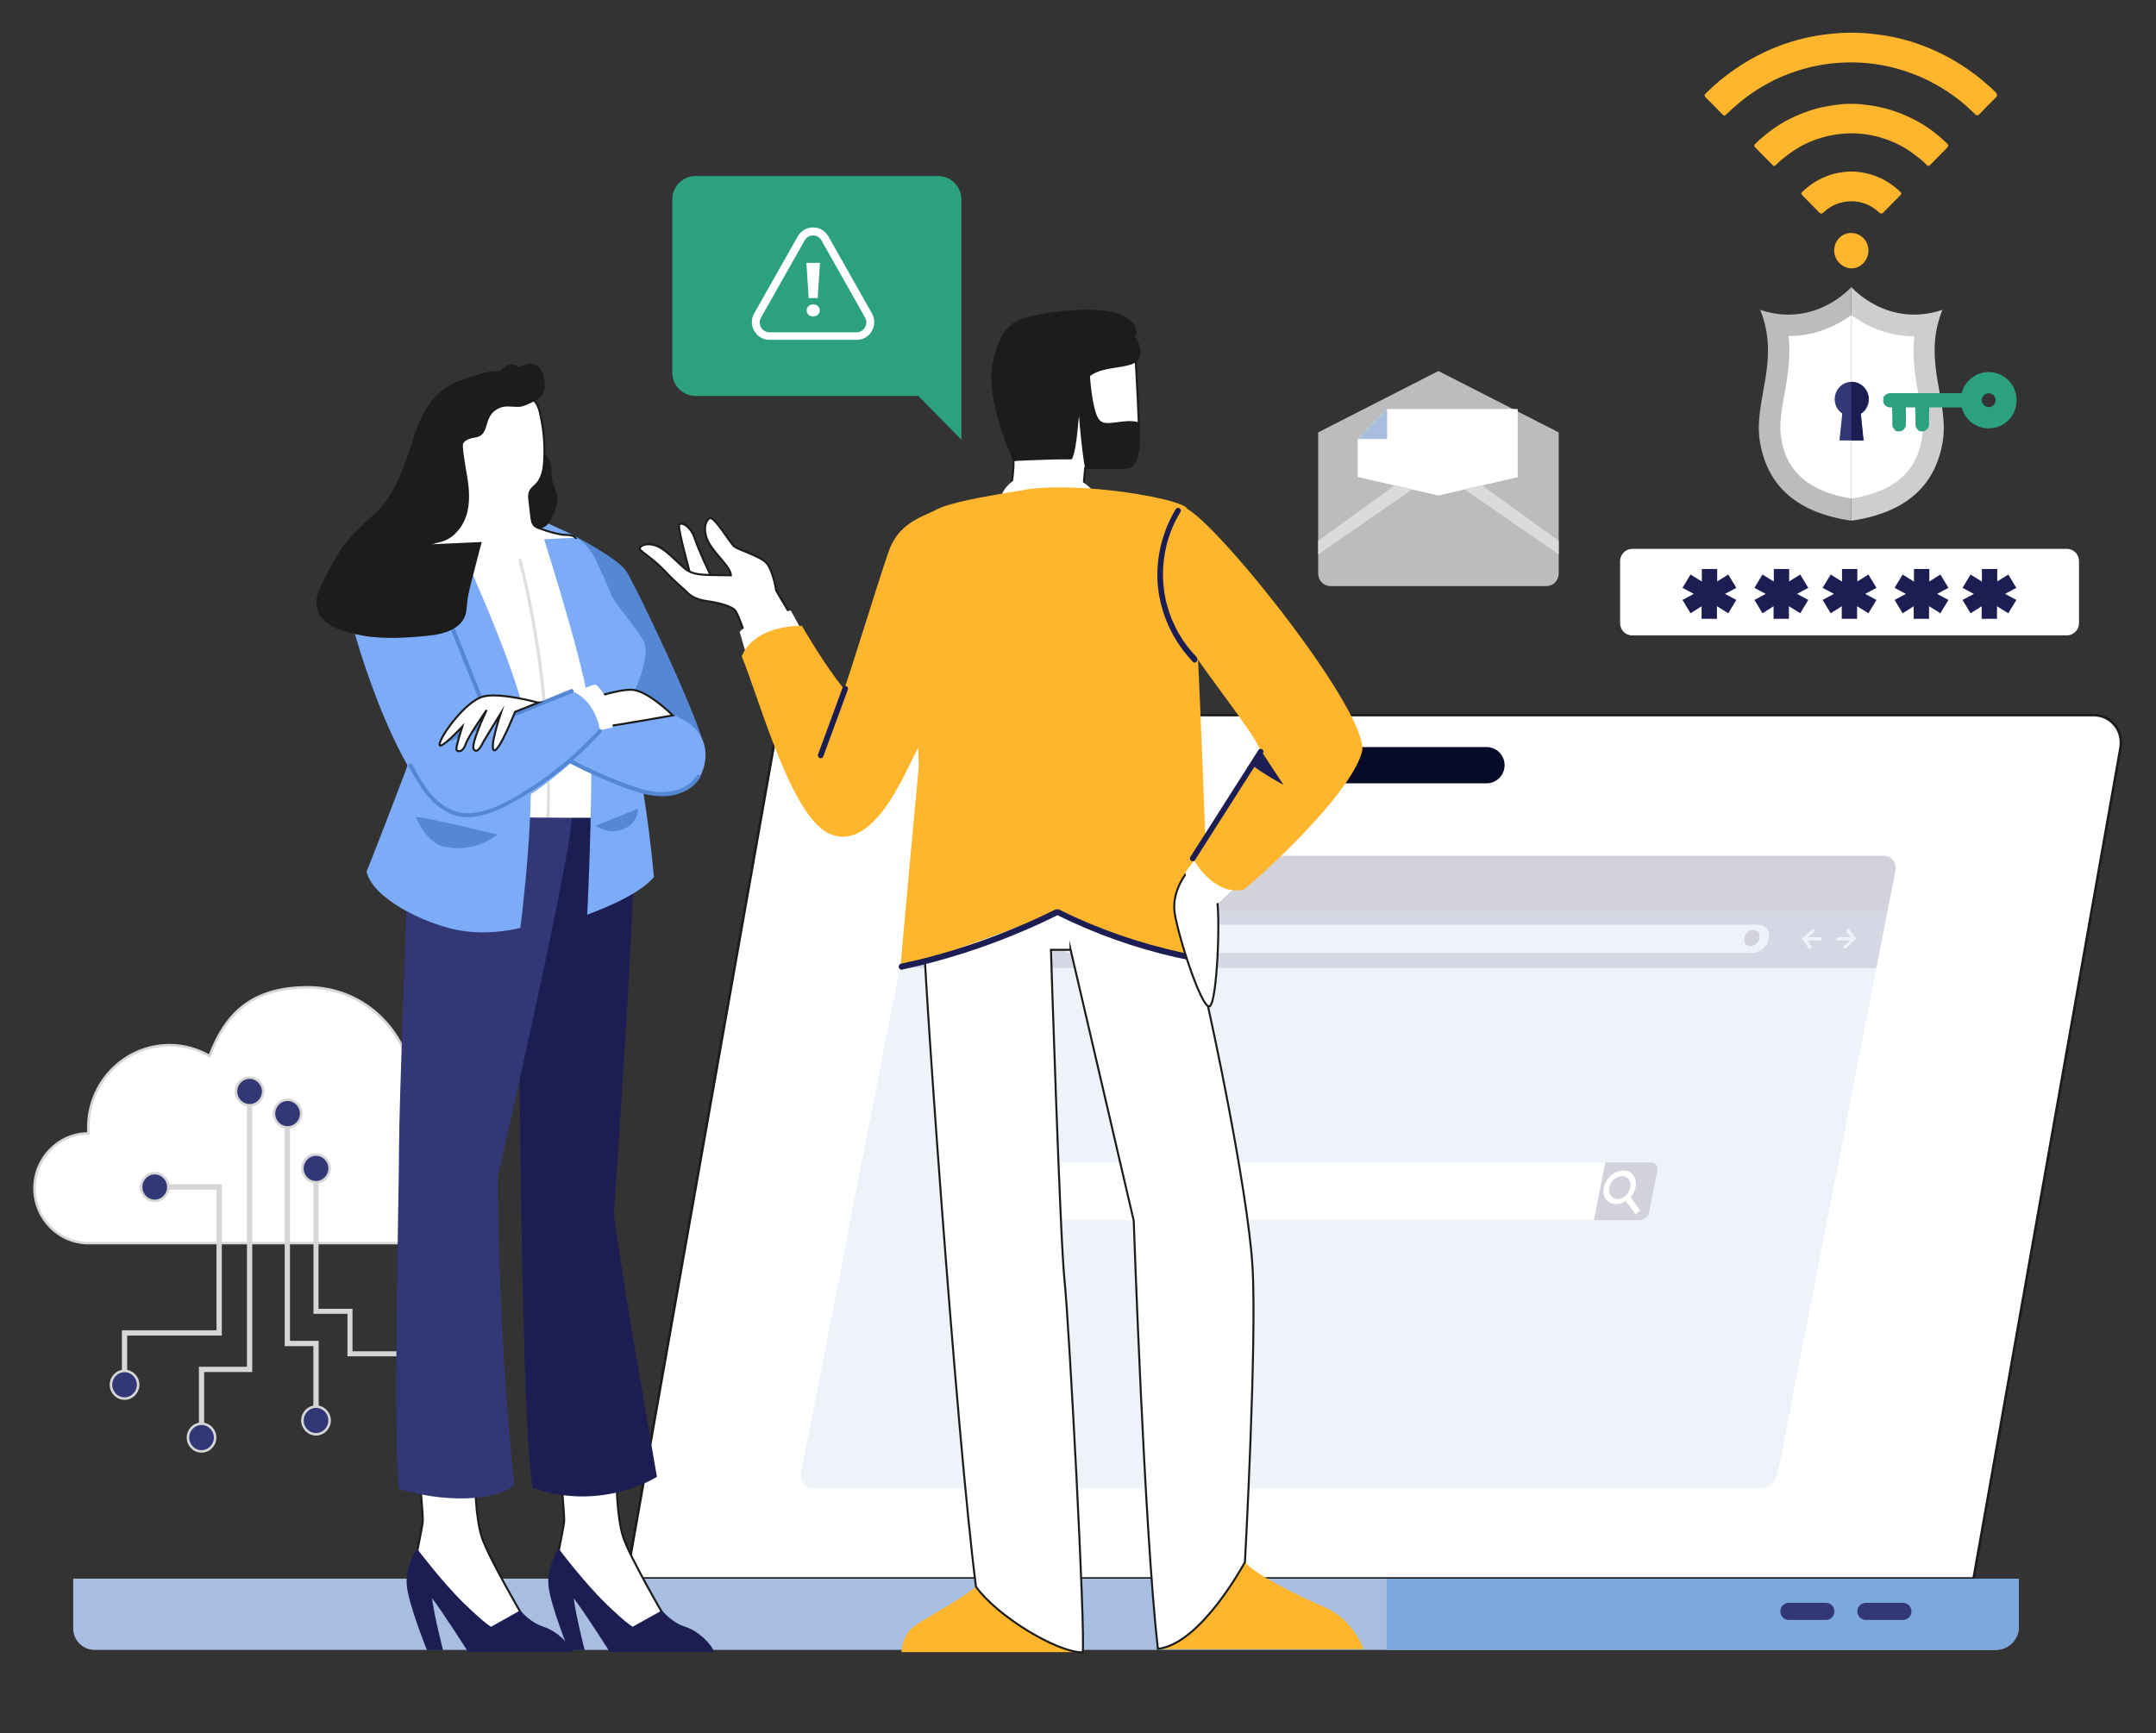 <?xml version="1.0" encoding="UTF-8"?>
<svg xmlns="http://www.w3.org/2000/svg" version="1.1" viewBox="0 0 856.9 689">
  <rect x="0" y="0" width="856.9" height="689" fill="#333333" stroke="none"/>
  <defs>
    <style>
      .cls-1 {
        stroke-width: .8px;
      }

      .cls-1, .cls-2, .cls-3, .cls-4 {
        fill: #fff;
      }

      .cls-1, .cls-3 {
        stroke: #1c1c1b;
      }

      .cls-1, .cls-3, .cls-4, .cls-5, .cls-6, .cls-7 {
        stroke-miterlimit: 10;
      }

      .cls-8 {
        fill: #080a2a;
      }

      .cls-9 {
        fill: #1c1c1b;
      }

      .cls-10 {
        fill: #7da8dd;
      }

      .cls-11 {
        fill: #cecece;
      }

      .cls-12 {
        fill: #ffb62d;
      }

      .cls-4, .cls-5, .cls-6, .cls-7 {
        stroke: #d6d6d6;
      }

      .cls-13 {
        fill: #7cacf7;
      }

      .cls-14 {
        fill: #dbdbdb;
      }

      .cls-15 {
        fill: #2ba17f;
      }

      .cls-16 {
        fill: #e83b31;
      }

      .cls-17 {
        fill: #dfdfdf;
      }

      .cls-18 {
        fill: #1c1e53;
      }

      .cls-5, .cls-19 {
        fill: #323876;
      }

      .cls-20 {
        fill: #5487d4;
      }

      .cls-21 {
        fill: #bcbcbc;
      }

      .cls-22 {
        fill: #84ab3f;
      }

      .cls-23 {
        fill: #a8bee1;
      }

      .cls-6 {
        stroke-width: 2.1px;
      }

      .cls-6, .cls-7 {
        fill: none;
      }

      .cls-7 {
        stroke-width: 2px;
      }

      .cls-24 {
        opacity: .2;
      }
    </style>
  </defs>
  <!-- Generator: Adobe Illustrator 28.7.1, SVG Export Plug-In . SVG Version: 1.2.0 Build 142)  -->
  <g>
    <g id="Layer_1">
      <g>
        <path class="cls-4" d="M162.7,450.7h-1.5c1.9-4.9,3-10.2,3-15.8,0-23.4-18.7-42.4-41.8-42.4s-33.1,11.3-39.1,27.3c-4.7-2.7-10.1-4.3-15.9-4.3-17.8,0-32.3,14.6-32.3,32.7,0,.8,0,1.6,0,2.4-11.8,0-21.4,9.8-21.4,21.8h0c0,12,9.6,21.8,21.5,21.8h127.4c11.9,0,21.5-9.7,21.5-21.8h0c0-12-9.6-21.8-21.5-21.8Z"/>
        <polyline class="cls-6" points="64.6 471.9 87.1 471.9 87.1 529.9 49.5 529.9 49.5 549.3"/>
        <polyline class="cls-6" points="99.2 436.7 99.2 544.4 80.1 544.4 80.1 569.6"/>
        <polyline class="cls-6" points="114.2 445 114.2 534.1 125.6 534.1 125.6 565.1"/>
        <polyline class="cls-7" points="125.6 468.1 125.6 521.3 139.1 521.3 139.1 538.2 165.3 538.2"/>
        <path class="cls-5" d="M66.9,471.9c0,3-2.4,5.5-5.4,5.5-3,0-5.4-2.5-5.4-5.5s2.4-5.5,5.4-5.5c3,0,5.4,2.5,5.4,5.5Z"/>
        <path class="cls-5" d="M104.6,433.9c0,3-2.4,5.5-5.4,5.5s-5.4-2.5-5.4-5.5,2.4-5.5,5.4-5.5,5.4,2.5,5.4,5.5Z"/>
        <path class="cls-5" d="M54.9,550.5c0,3-2.4,5.5-5.4,5.5-3,0-5.4-2.5-5.4-5.5,0-3,2.4-5.5,5.4-5.5,3,0,5.4,2.5,5.4,5.5Z"/>
        <path class="cls-5" d="M85.5,571.5c0,3-2.4,5.5-5.4,5.5-3,0-5.4-2.5-5.4-5.5s2.4-5.5,5.4-5.5c3,0,5.4,2.5,5.4,5.5Z"/>
        <path class="cls-5" d="M131,564.7c0,3-2.4,5.5-5.4,5.5s-5.4-2.5-5.4-5.5,2.4-5.5,5.4-5.5,5.4,2.5,5.4,5.5Z"/>
        <path class="cls-5" d="M173.5,538.2c0,3-2.4,5.5-5.4,5.5-3,0-5.4-2.5-5.4-5.5,0-3,2.4-5.5,5.4-5.5,3,0,5.4,2.5,5.4,5.5Z"/>
        <path class="cls-5" d="M119.7,442.7c0,3-2.4,5.5-5.4,5.5-3,0-5.4-2.5-5.4-5.5s2.4-5.5,5.4-5.5c3,0,5.4,2.5,5.4,5.5Z"/>
        <path class="cls-5" d="M131,464.5c0,3-2.4,5.5-5.4,5.5s-5.4-2.5-5.4-5.5,2.4-5.5,5.4-5.5,5.4,2.5,5.4,5.5Z"/>
      </g>
      <path class="cls-3" d="M308.5,291.1l-59.5,336.4h535.4s58.4-330.3,58.4-330.3c.5-3.1-.2-6.1-1.9-8.4-1.9-2.7-5.1-4.5-8.7-4.5H316.5c-3.9,0-7.2,2.8-7.9,6.7Z"/>
      <path class="cls-23" d="M29.1,627.6h773.3v19.1c0,5.1-4.1,9.2-9.2,9.2H37.6c-4.7,0-8.5-3.8-8.5-8.5v-19.7h0Z"/>
      <path class="cls-10" d="M551.1,627.6h251.3v19.1c0,5.1-4.1,9.2-9.2,9.2h-242.1v-28.2h0Z"/>
      <path class="cls-19" d="M725.7,644h-14.7c-1.9,0-3.4-1.5-3.4-3.4h0c0-1.9,1.5-3.4,3.4-3.4h14.7c1.9,0,3.4,1.5,3.4,3.4h0c0,1.9-1.5,3.4-3.4,3.4Z"/>
      <path class="cls-19" d="M756.3,644h-14.7c-1.9,0-3.4-1.5-3.4-3.4h0c0-1.9,1.5-3.4,3.4-3.4h14.7c1.9,0,3.4,1.5,3.4,3.4h0c0,1.9-1.5,3.4-3.4,3.4Z"/>
      <path class="cls-8" d="M590.9,311.4h-57.1c-3.9,0-7.1-3.2-7.1-7.2h0c0-4,3.2-7.2,7.1-7.2h57.1c3.9,0,7.1,3.2,7.1,7.2h0c0,4-3.2,7.2-7.1,7.2Z"/>
      <g class="cls-24">
        <path class="cls-23" d="M745.8,384.8l-39.2,200.7c-.7,3.4-3.8,6.2-7,6.2h-376.6c-3.2,0-5.2-2.8-4.6-6.2l39-199.8,186.3-22.2,202.1,21.2Z"/>
        <g>
          <path class="cls-2" d="M413.2,465.4l-3.2,16.4c-.4,1.8.7,3.3,2.4,3.3h239.3c1.7,0,3.3-1.5,3.7-3.3l3.2-16.4c.4-1.8-.7-3.3-2.4-3.3h-239.3c-1.7,0-3.3,1.5-3.7,3.3Z"/>
          <path class="cls-18" d="M638,462.1l-4.5,23h18.3c1.7,0,3.3-1.5,3.7-3.3l3.2-16.4c.4-1.8-.7-3.3-2.4-3.3h-18.3Z"/>
          <path class="cls-2" d="M646.3,477.6l3.8,5.2,1.8-1.6-3.8-5.2c2.3-2.7,2.8-6.3,1.1-8.7-1.9-2.6-5.9-2.6-8.9,0-3,2.7-3.9,6.9-2,9.5,1.7,2.3,5.1,2.5,7.9.6ZM640.2,475.3c-1.3-1.7-.7-4.6,1.3-6.4,2-1.8,4.6-1.8,5.9,0,1.3,1.7.7,4.6-1.3,6.4-2,1.8-4.6,1.8-5.9,0Z"/>
        </g>
        <polygon class="cls-19" points="357.5 384.8 745.8 384.8 750.1 362.6 361.9 362.6 357.5 384.8"/>
        <g>
          <path class="cls-18" d="M361.9,362.6h388.2s3.2-16.2,3.2-16.2c.7-3.4-1.4-6.2-4.6-6.2h-376.6c-3.2,0-6.3,2.8-7,6.2l-3.2,16.2Z"/>
          <path class="cls-22" d="M373,350.2c-1.7,4.1.9,7.8,5,6.8,1.9-.5,3.7-2.1,4.5-4,1.7-4.1-.9-7.8-5-6.8-1.9.5-3.7,2.1-4.5,4Z"/>
          <path class="cls-16" d="M387.3,351.6c-.6,3.1,1.2,5.6,4.1,5.6s5.7-2.5,6.3-5.6c.6-3.1-1.2-5.6-4.1-5.6s-5.7,2.5-6.3,5.6Z"/>
          <path class="cls-20" d="M401.8,351.6c-.6,3.1,1.2,5.6,4.1,5.6,2.9,0,5.7-2.5,6.3-5.6.6-3.1-1.2-5.6-4.1-5.6s-5.7,2.5-6.3,5.6Z"/>
          <path class="cls-23" d="M425.3,378.8h271.5c2.9,0,5.7-2.5,6.2-5.6h0c.6-3.1-1.2-5.6-4.1-5.6h-271.5c-2.9,0-5.7,2.5-6.2,5.6h0c-.6,3.1,1.2,5.6,4.1,5.6Z"/>
          <path class="cls-23" d="M405.6,371.8c-1.7,4.1.9,7.8,5,6.8,1.9-.5,3.7-2.1,4.5-4,1.7-4.1-.9-7.8-5-6.8-1.9.5-3.7,2.1-4.5,4Z"/>
          <path class="cls-23" d="M390.9,373.2c-.6,3.1,1.2,5.6,4.1,5.6s5.7-2.5,6.2-5.6c.6-3.1-1.2-5.6-4.1-5.6s-5.7,2.5-6.2,5.6Z"/>
          <path class="cls-23" d="M376.5,373.2c-.6,3.1,1.2,5.6,4.1,5.6s5.7-2.5,6.2-5.6c.6-3.1-1.2-5.6-4.1-5.6s-5.7,2.5-6.2,5.6Z"/>
          <g>
            <polygon class="cls-23" points="733.2 377.3 737.7 373.2 734.8 369.2 733.7 370.1 736 373.2 732.5 376.4 733.2 377.3"/>
            <polygon class="cls-23" points="729.8 373.9 736.8 373.9 737 372.6 730.1 372.6 729.8 373.9"/>
          </g>
          <g>
            <polygon class="cls-23" points="719.1 377.3 720.2 376.4 717.9 373.2 721.4 370.1 720.7 369.2 716.1 373.2 719.1 377.3"/>
            <polygon class="cls-23" points="716.9 373.9 723.8 373.9 724.1 372.6 717.1 372.6 716.9 373.9"/>
          </g>
          <path class="cls-18" d="M693.3,372.9c-.3,1.8.7,3.2,2.4,3.2s3.3-1.4,3.6-3.2c.3-1.8-.7-3.2-2.4-3.2s-3.3,1.4-3.6,3.2Z"/>
        </g>
      </g>
      <path class="cls-12" d="M460.2,655.6h81.7s-3.9-11.7-15.5-16.7c-11.6-5-28-13.3-31.6-17.9-4.6-4.6-34.5,15.6-34.6,34.5Z"/>
      <path class="cls-12" d="M430.3,656.8h-72s0-6.4,5-10.2c5-3.8,18.8-10.7,24.6-15.9,5.7-5.2,30.7,14.2,42.4,26.1Z"/>
      <path class="cls-1" d="M425.5,377.6h-7.8s3.6,114.5,5.4,131.5c1.8,17,8.4,140.6,7.2,147.8-10.4,0-34.1-14.5-42.4-26.1-7.8-60.6-21.5-254.5-20.9-264.2.6-9.7,98-12.1,105.1,0,8,29.2,23.9,106.6,25.7,136.9,1.8,29.7-3,117.5-3,117.5,0,0-17.4,32.6-34.6,34.5-5.4-47.3-9.6-170.2-9.6-170.2l-25.1-107.8Z"/>
      <path class="cls-1" d="M274.7,229.6s-5.2-18.8-4.8-20.7c.4-1.9,4.6.2,6.1,4.8,1.5,4.6,6.3,14.9,7.3,16.7,1,1.7-5.2,2.5-8.6-.8Z"/>
      <path class="cls-1" d="M314.2,244.4l-5.7-9.6s-1.3-9-4.5-11.6c-3.2-2.5-10.5-4.7-12.1-5.9-1.7-1.3-8.1-12.4-9.9-11.3s-2.9,5.5,0,10.3,8.4,9.2,8.5,12.4c-10.2-.1-13.7,0-16.7-1.6-3.1-1.6-7.9-7.9-12.4-9.9-4.5-2-7.8.1-7,1.3.8,1.1,5.4,3.8,9.9,8.6,4.5,4.8,7.7,7.2,8.9,8.5,1.3,1.3,3.5,2.8,7.9,3.4,4.5.6,9.7,2,11.1,3.7,1.4,1.7,4.9,12.4,4.9,12.4l17-10.7Z"/>
      <path class="cls-2" d="M318.8,250.9l-4.5-8.2s-7.5,1-13.8,4.2c-6.3,3.2-6.5,4.4-6.5,4.4l3.5,11.9,21.4-12.3Z"/>
      <g>
        <path class="cls-12" d="M383.6,255.1c-4.4,13.5-20.9,46.6-24.3,53.3-.4.9-1,2-1.7,3.3-4.6,8.6-14.4,24.5-26.8,20.2-15.8-4.9-28.7-53.3-36-71,5.3-12.8,23.9-12.1,23.9-12.1,0,0,9.4,16.3,16.8,25.1,1.4-3,14.2-44.9,17.9-55.2,3.7-10.2,12.2-13,18.3-15.8,0,0,2.4,5.6,5.1,13.3,4.4,12.5,9.6,30.5,6.9,38.8Z"/>
        <path class="cls-12" d="M383.6,255.1c-4.4,13.5-20.9,46.6-24.3,53.3-.4.9-1,2-1.7,3.3,0-11.6-.1-30.3.1-48.9.4-30.1,5.4-47.7,7-48.1,0,0,5.5.6,12,1.6,4.4,12.5,9.6,30.5,6.9,38.8Z"/>
      </g>
      <path class="cls-1" d="M452.7,173.7c0,7.4-1.6,11.6-4.1,12.1-2.6.6-17.3.2-17.3.2l-.6,6.8-28.9,1.2s1.2-6.6,1-10.8c12.8-11,14.7-21.5,24.2-34.3,9.4-12.7,20.8-12.7,24-12,0,0,1.2,19.7,1.6,30.9,0,1.3,0,2.5.1,3.5,0,.9,0,1.6,0,2.2Z"/>
      <path class="cls-2" d="M397.1,200s.9-10,13.5-11.8c10.3-1.5,21.4,1.4,25.8,10-5.8,8.7-23,17.4-24,16.5s-15.4-14.6-15.4-14.6Z"/>
      <path class="cls-9" d="M452.7,173.7c0,7.4-1.6,11.6-4.1,12.1-2.6.6-17.3.2-17.3.2-.9-2.2-3.5-28.3-3-33.1.5-4.7,4.8-4.9,4.8-4.9,0,0,.8,15.5,3.9,19,2.7,3,9.7-.9,15.6.9,0,1.3,0,2.5.1,3.5,0,.9,0,1.6,0,2.2Z"/>
      <path class="cls-9" d="M451,134s2.5,2.2,2.3,6.7c-.4,8.9-22.3,1.2-23.3,15.4-1.5,7.7-1.6,21.9-4,26.5-11.6,0-23.2.7-23.2.7,0,0-11-23.4-8.4-38.1,2.6-14.7,8.3-18,15.8-19.6,9.4-2.1,32-5.1,38.9,1.8,4.2,3.3,1.9,6.7,1.9,6.7Z"/>
      <path class="cls-12" d="M407.1,194.8c-16.4,2.6-30.4,5.1-35.5,8.1-5.1,3-12.3,8.1-10.6,27,1.7,18.8,4.2,74.5,4.2,74.5,0,0-7.4,78.8-7.2,80.1,11-2.6,61.3-21.4,61.3-21.4,0,0,50.7,19.7,61.3,18.8-.8-35.1-5.9-176.1-8.9-179.9-3-3.9-42.8-10.8-64.6-7.3Z"/>
      <path class="cls-18" d="M420.9,362.3c-.2-.5-.9-1-1.5-.7-15.1,7.5-31,13.6-47.3,18.1-4.6,1.3-9.3,2.4-13.9,3.4-.6.1-1.1.6-1,1.3,0,.6.6,1.2,1.2,1.1,16.7-3.6,33-8.8,48.8-15.6,4.4-1.9,8.8-3.9,13.1-6.1.6-.3.9-.9.7-1.5Z"/>
      <path class="cls-18" d="M481.8,380.9c-16.5-2.6-32.7-7.1-48.1-13.5-4.3-1.8-8.6-3.7-12.7-5.8-1.3-.7-2.3,1.4-1,2.1,15.1,7.5,31.1,13.2,47.5,16.9,4.6,1,9.3,1.9,14,2.7,1.5.2,1.9-2.1.4-2.3Z"/>
      <path class="cls-1" d="M472.6,345.8s-7.2,7.7-5.7,17.3c1.5,9.6,10.5,37.3,13.7,37,3.3-.3,4.7-39.9,2.7-44.1-2.1-4.2-7.1-9.9-10.6-10.2Z"/>
      <path class="cls-2" d="M477.3,338.5l-6.2,8.3s1.3,10.1,5.4,11.8c4.1,1.6,7.9.3,7.9.3l7.5-7-14.7-13.4Z"/>
      <path class="cls-12" d="M541.3,298.9c-3.7,14.2-30.5,41-47,54.8-12.4,2.5-20.2-12.5-20.2-12.5,0,0,12.6-19,23.3-37.1,1.2-2,2.4-4,3.5-6-3.7-8.8-26-35.5-35.9-52.7-9.9-17.1,1.2-46.3,6.7-43.2,14.1,7.8,73.3,82.6,69.6,96.8Z"/>
      <path class="cls-18" d="M475.5,261.1c-5.5-5.6-9.5-12.7-11.6-20.3-2.2-7.9-2.2-16.4-.2-24.3,1.2-4.6,3-9,5.5-13,.3-.5,0-1.3-.5-1.5-.6-.3-1.2,0-1.5.6-4.5,7.5-7,16.1-7.2,24.9-.2,8.4,1.9,16.8,5.9,24.3,2.2,4.1,5,7.9,8.2,11.3,1,1.1,2.5-.7,1.5-1.8Z"/>
      <path class="cls-18" d="M510.1,312s-8.2-4.4-12.7-8c1.2-2,2.4-4,3.5-6l9.2,14Z"/>
      <path class="cls-18" d="M501.8,298c-.4-.4-1.3-.4-1.6.1-7,11-14,22-21,33-2,3.1-4,6.2-6,9.4-.3.5-.4,1.2.1,1.6.4.4,1.3.4,1.6-.1,7-11,14-22,21-33,2-3.1,4-6.2,6-9.4.3-.5.4-1.2-.1-1.6Z"/>
      <path class="cls-18" d="M336.2,272.7c-.7-.2-1.2.3-1.4.9-3.2,8.8-6.5,17.6-9.7,26.4-.2.6.3,1.3.8,1.4.7.2,1.2-.3,1.4-.9,3.2-8.8,6.5-17.6,9.7-26.4.2-.6-.3-1.3-.8-1.4Z"/>
      <polygon class="cls-21" points="571.7 147.5 619.5 171.9 619.5 185.9 587.5 210.8 555.9 210.8 523.9 185.9 523.9 171.9 571.7 147.5"/>
      <polygon class="cls-2" points="539.6 174.5 539.6 228 603.2 228 603.2 162.6 551.3 162.6 539.6 174.5"/>
      <polygon class="cls-23" points="539.6 174.5 551.3 174.5 551.3 162.6 539.6 174.5"/>
      <path class="cls-21" d="M523.9,185.9v42.1c0,2.8,2.2,5,4.9,5h85.8c2.7,0,4.9-2.2,4.9-5v-42.1s-30.5,7.1-30.5,7.1l-7,1.6-10.3,2.4-47.8-11Z"/>
      <polygon class="cls-14" points="561.4 194.5 523.9 220.4 523.9 215 554.4 192.9 561.4 194.5"/>
      <polygon class="cls-14" points="582 194.5 619.5 220.4 619.5 215 589 192.9 582 194.5"/>
      <path class="cls-15" d="M276.4,70h96.5c5.1,0,9.2,4.2,9.2,9.3v68.8s0,26.7,0,26.7l-17.1-17.4h-88.6c-5.1,0-9.2-4.2-9.2-9.3v-68.8c0-5.1,4.1-9.3,9.2-9.3Z"/>
      <path class="cls-2" d="M323.2,93.6c1.3,0,2.6.7,3.3,2l17.3,30.6c1.5,2.6-.4,5.9-3.3,5.9h-34.7c-3,0-4.8-3.3-3.3-5.9l17.3-30.6c.7-1.3,2-2,3.3-2M323.2,90.4c-2.5,0-4.8,1.3-6.1,3.5l-17.3,30.6c-1.3,2.2-1.3,4.9,0,7.1,1.3,2.2,3.5,3.5,6,3.5h34.7c2.5,0,4.8-1.3,6-3.5,1.3-2.2,1.3-4.9,0-7.1l-17.3-30.6c-1.3-2.2-3.5-3.5-6.1-3.5h0Z"/>
      <path class="cls-2" d="M325,118.5h-3.6s-.9-14-.9-14h5.4s-.9,14-.9,14ZM323.2,125.8c-1.6,0-2.6-1.1-2.6-2.4s1.1-2.4,2.6-2.4,2.6,1,2.6,2.4-1.1,2.4-2.6,2.4Z"/>
      <g>
        <path class="cls-12" d="M793.7,37.2c-2-2-4-3.8-6.2-5.6-7.1-5.8-14.9-10.3-23.4-13.5-6.1-2.3-12.4-3.8-18.8-4.5-3.1-.4-6.3-.6-9.5-.6-3.2,0-6.3.2-9.5.6-6.5.7-12.8,2.3-18.8,4.5-8.5,3.2-16.3,7.7-23.4,13.5-2.2,1.8-4.2,3.6-6.2,5.6-.6.5-.5,1,0,1.5,2.3,2.3,4.5,4.5,6.7,6.8.6.6.9.6,1.5,0,3.8-3.7,7.8-7,12.2-9.8,4.2-2.7,8.6-4.9,13.3-6.6,7.8-2.9,15.8-4.3,24-4.3,8.2,0,16.2,1.4,24,4.3,4.7,1.7,9.1,3.9,13.3,6.6,4.5,2.8,8.5,6.1,12.2,9.8.6.5.9.5,1.5,0,2.2-2.3,4.5-4.6,6.7-6.8.6-.5.6-1,0-1.5Z"/>
        <path class="cls-12" d="M760.5,47.4c-5.7-2.9-11.6-4.8-17.9-5.6-2.2-.3-4.5-.6-6.4-.5h-.8c-1.9-.1-4.1.2-6.4.5-6.3.8-12.2,2.7-17.9,5.6-5,2.5-9.4,5.9-13.4,9.7-.6.6-.6,1,0,1.6,2.3,2.3,4.5,4.6,6.8,6.9.5.5.8.6,1.3,0,1.6-1.6,3.3-3,5.1-4.3,3.6-2.7,7.4-4.7,11.6-6.1,4.3-1.4,8.7-2.2,13.3-2.2,4.5,0,8.9.7,13.3,2.2,4.2,1.4,8.1,3.4,11.6,6.1,1.8,1.3,3.5,2.7,5.1,4.3.5.5.9.4,1.3,0,2.3-2.3,4.5-4.6,6.8-6.9.6-.6.6-1,0-1.6-4-3.9-8.4-7.2-13.4-9.7Z"/>
        <path class="cls-12" d="M755.1,76.1c-5.5-5.2-12-7.7-18.9-7.9-.1,0-.3,0-.4,0-.1,0-.3,0-.4,0-6.9.2-13.4,2.7-18.9,7.9-.8.8-.8.9,0,1.7l6.6,6.7q.8.8,1.6,0c3.1-3,6.8-4.4,11.1-4.5,4.2,0,7.9,1.5,11.1,4.5q.8.8,1.6,0l6.6-6.7c.8-.8.8-1,0-1.7Z"/>
        <path class="cls-12" d="M735.8,92.6c-3.8,0-6.8,3.1-6.8,7,0,3.8,3.1,7,6.8,7.1,3.7,0,6.8-3.2,6.8-7.1,0-3.9-3-6.9-6.8-7Z"/>
      </g>
      <path class="cls-1" d="M245.1,589.4s0,13.7,2.6,21.7c2.6,8,16.4,31.6,16.4,31.6,0,0-10.6,8.3-12.4,8.3s-17.2-12-20.9-19.5c-3.7-7.5-9-13.7-9-13.7,0,0,2.1-10.2,2.4-12.6.3-2.4-1.3-17.7-1.3-18.5s22.2,2.7,22.2,2.7Z"/>
      <path class="cls-18" d="M222,615.6s9.8,13.1,18.7,21.8c9,8.7,10.8,9.3,10.8,9.3l11.6-6.5s3.6,4.7,9.2,6.5c5.6,1.8,10.4,6.9,11.6,10.1-22.7,0-41.5,0-41.5,0,0,0-10.8-17-14.4-21.4,1.2,8.5,4.4,20.6,4.4,20.6h-6.4s-7.2-17.8-8-25.5c-.8-7.7,4-15,4-15Z"/>
      <path class="cls-1" d="M188.9,589.4s0,13.7,2.6,21.7c2.6,8,16.4,31.6,16.4,31.6,0,0-10.6,8.3-12.4,8.3s-17.2-12-20.9-19.5c-3.7-7.5-9-13.7-9-13.7,0,0,2.1-10.2,2.4-12.6.3-2.4-1.3-17.7-1.3-18.5s22.2,2.7,22.2,2.7Z"/>
      <path class="cls-2" d="M240.6,332.5c-5.6,1.2-11.7,1.8-17.7,2-.5,0-1.1,0-1.6,0-19.2.3-37.4-3.4-37.4-3.4,0,0-15-96.6-12.4-105.9,2.6-9.3,20.9-25.8,28.7-23.8,7.8,2,19.8,12,19.8,12,0,0,18.7,54.2,20.7,119Z"/>
      <path class="cls-17" d="M218.1,334.5c-.4,0-.8,0-1.2,0,.3-6.7.5-13.4.5-20.1,0-15.5-1-31-2.9-46.3-1.9-15.3-4.7-30.4-8.3-45-.2-1,.8-1.6,1.1-.6,2.1,8.3,3.9,16.8,5.4,25.3,2.7,15.1,4.5,30.6,5.3,46.1.7,13.5.8,27,.1,40.5Z"/>
      <path class="cls-18" d="M206.4,411.8s.9,164,5.5,179.8c27.6,9.5,49.2-4.5,49.2-4.5,0,0-16.6-95.2-17.1-104.8,3.9-58.3,9.4-138.2,7.7-157.2h-24.4s-25.9,49.6-20.9,86.6Z"/>
      <path class="cls-19" d="M161.9,351.7s-3.3,87.8-3.3,104.4c0,16.6-2.5,118.5,0,135.9,22.9,6.6,40.9,3.3,45.8-1.7-6.6-61.4-6.5-122.7-6.5-122.7,0,0,28.6-125.1,29.4-142.5-36.4,0-64.6-1.7-64.6-1.7l-.8,28.2Z"/>
      <path class="cls-20" d="M225.8,211.7s19.3,9.8,23,15.2c3.6,5.4,29.6,59.7,31,70.2,1.4,10.5-5,17-12.8,15.6-7.8-1.4-19-13.6-24-26.9-5-13.3-17-60.6-17.3-61.4-.3-.8.2-12.7.2-12.7Z"/>
      <path class="cls-13" d="M213.6,206s17.7,54.6,20.4,74.1c2.6,19.5-.6,83.5-.6,83.5,0,0,20.4-7.1,26.5-15-2.2-24.4-6.1-45.8-8.7-58.5-1.2-5.7-.6-11.7,1.7-17,3.8-9,4.2-14.6,3.3-17.4-1.2-3.5-12.2-16.2-13.1-18.9-.5-1.5-3.5-8.3-6.1-13.8-2.3-5-6.2-9-11.1-11.2l-12.2-5.6Z"/>
      <path class="cls-13" d="M214.4,297.3s25.7,11.6,37.7,16.1c12,4.5,22.6,2,26.2-4.8,3.6-6.8,4.1-19.1-10.9-24.3-15-5.1-43.5-4.9-43.5-4.9l-9.5,17.8Z"/>
      <path class="cls-13" d="M176.1,202.7s30,62,33.8,88c3.8,26-3.1,78.2-3.1,78.2,0,0-12.7,3.4-25.6.7-12.9-2.7-33.1-12.4-35.5-23.1,4.7-11.8,11-28.1,15.3-39.5,3.2-8.4,3.1-17.8-.4-26.1-7.3-17.6-19.2-47.8-17.6-53.5,2.4-8.3,33.1-24.8,33.1-24.8Z"/>
      <path class="cls-1" d="M233,278.4s11.4-4.2,17.8-4.2c6.4,0,16.6,10.2,16.6,10.2,0,0-23.7,4.2-28,4.6-4.7,0-6.4-10.5-6.4-10.5Z"/>
      <path class="cls-2" d="M226.8,276.2s9.1-4.5,10-4c.9.5,6.7,6.2,6.7,17-7.5,1.7-12.5,2.6-12.5,2.6l-4.3-15.6Z"/>
      <path class="cls-13" d="M238.8,291.8s-33.8,36.8-55.7,33.5c-21.9-3.3-42.7-72.2-44.4-82.9-1.6-10.7,3-16.2,7.3-18.4,10.3-5.2,23,1.6,27,10.4,3.1,6.6,13.8,34.4,18.9,47.6,1.7,4.3,2.7,7,2.7,7,0,0,17.9-7.7,33.3-14,9.7,4.4,10.8,16.7,10.8,16.7Z"/>
      <path class="cls-20" d="M194.7,288.3l-18.4,7.4s5.4-11.3,15.7-14.4c1.7,4.3,2.7,7,2.7,7Z"/>
      <path class="cls-20" d="M195.7,287.3c-5.1-12.8-10.2-25.5-15.3-38.3-1.4-3.6-2.9-7.2-4.3-10.8-.4-1-1.9-.4-1.5.6,5.1,12.8,10.2,25.5,15.3,38.3,1.4,3.6,2.9,7.2,4.3,10.8.4,1,1.9.4,1.5-.6Z"/>
      <path class="cls-20" d="M226.9,274l-13.3,5.4-9.1,3.7-9.5,3.8c-1,.4-.4,1.9.6,1.5l31.9-12.9c1-.4.4-1.9-.6-1.5Z"/>
      <path class="cls-20" d="M237.8,290.2c-8.2,9-17.5,16.9-27.8,23.4-5.2,3.3-10.7,6.6-16.5,8.4-2.9.9-6,1.5-9.1,1.2-2.9-.3-5.7-1.4-8.1-3-5.8-3.9-9.2-10.3-12.5-16.3-.5-.9-1.8,0-1.3.9,3.1,5.6,6.3,11.4,11.3,15.5,2.3,1.8,4.8,3.2,7.6,4,3,.8,6.3.7,9.3,0,6.3-1.3,12.1-4.6,17.6-7.9,5.3-3.2,10.4-6.8,15.3-10.7,5.5-4.4,10.7-9.3,15.4-14.6.7-.8-.5-1.8-1.2-1Z"/>
      <path class="cls-20" d="M277,308.2c-3.5,5.5-10.3,7.2-16.4,6.6-3.8-.4-7.5-1.6-11-2.9-3.5-1.3-7-2.7-10.5-4.2-4-1.8-7.9-3.6-11.8-5.7-.9-.5-1.6,1-.7,1.5,7.1,3.7,14.5,7,22,9.8,6.8,2.5,14.2,4.6,21.3,2.2,3.3-1.1,6.4-3.2,8.3-6.2.6-.9-.7-1.9-1.2-1Z"/>
      <path class="cls-1" d="M213.8,279.3s-15.6-4.3-22.1-2.3c-6.5,2-15.7,14.2-16.9,18.4-1.2,4.3,8.9-6.5,8.9-6.5,0,0-2.5,7.9-2.3,9,.2,1.1,2.5,1.4,3.6-1.9,1.1-3.3,8.4-13.7,8.4-13.7,0,0-6.5,13.7-5.1,15.6,1.4,1.9,3-1.4,4-3.3,1.1-1.9,6.7-11,6.7-11,0,0-4.7,14-2.6,14.7,2,.6,8.3-15.3,8.3-15.3l9.3-3.7Z"/>
      <path class="cls-20" d="M165.2,324.7s4.4,10.9,11.7,12c12.3,2.5,20.8-4.9,20.8-4.9,0,0-29.6-7.3-32.5-7Z"/>
      <path class="cls-20" d="M236.7,328.3l16.9-6.8s.3,6.2-6.7,8.4c-5.7,1.8-10.1-1.6-10.1-1.6Z"/>
      <path class="cls-18" d="M165.7,615.6s9.8,13.1,18.7,21.8c9,8.7,10.8,9.3,10.8,9.3l11.6-6.5s3.6,4.7,9.2,6.5c5.6,1.8,10.4,6.9,11.6,10.1-22.7,0-41.5,0-41.5,0,0,0-10.8-17-14.4-21.4,1.2,8.5,4.4,20.6,4.4,20.6h-6.4s-7.2-17.8-8-25.5c-.8-7.7,4-15,4-15Z"/>
      <path class="cls-21" d="M735.8,114.1s-14.1,16.4-36.2,9.1c8.3,20.6-3.1,36.4,0,53.1,3.1,17.1,14.8,27.6,36.2,30.7v-92.9Z"/>
      <path class="cls-11" d="M772,176.3c-3.1,17.1-14.8,27.6-36.2,30.7v-92.9s14.1,16.4,36.2,9.1c-8.3,20.6,3.1,36.4,0,53.1Z"/>
      <path class="cls-2" d="M762.5,157c-1.2-6.7-2.6-14.6-1.7-23.3h0c-10.9,0-19.5-4.4-24.8-8.3v72.8c21.7-3.6,26.3-15.1,27.8-23.6h0c1-5.4,0-11.1-1.2-17.7Z"/>
      <path class="cls-2" d="M735.8,125.4v72.8c-21.7-3.6-26.3-15.1-27.8-23.6h0c-1-5.4,0-11.1,1.2-17.7,1.2-6.7,2.6-14.6,1.7-23.3h0c10.9,0,19.5-4.4,24.8-8.3Z"/>
      <path class="cls-19" d="M739.6,164.4l1.1,10.7h-9.6s1.1-10.7,1.1-10.7c-1.8-1.2-3-3.3-3-5.7,0-3.8,3-6.9,6.8-6.9,3.7,0,6.8,3.1,6.8,6.9,0,2.4-1.2,4.5-3,5.7Z"/>
      <path class="cls-18" d="M742.6,158.7c0-3.8-3-6.9-6.8-6.9v23.3s4.8,0,4.8,0l-1.1-10.7c1.8-1.2,3-3.3,3-5.7Z"/>
      <g>
        <path class="cls-15" d="M757.5,160.3v8.4c0,1.5-1.2,2.8-2.7,2.8s-1.4-.3-1.9-.8c-.5-.5-.8-1.2-.8-2v-8.4c0-1.5,1.2-2.8,2.7-2.8s1.4.3,1.9.8c.5.5.8,1.2.8,2Z"/>
        <path class="cls-15" d="M766.7,160.3v8.4c0,1.5-1.2,2.8-2.7,2.8s-1.4-.3-1.9-.8c-.5-.5-.8-1.2-.8-2v-8.4c0-1.5,1.2-2.8,2.7-2.8s1.4.3,1.9.8c.5.5.8,1.2.8,2Z"/>
        <path class="cls-15" d="M756.7,158.4c.5.5.8,1.2.8,2v3.9h-5.5v-3.9c0-1.5,1.2-2.8,2.7-2.8s1.4.3,1.9.8Z"/>
        <path class="cls-15" d="M766.7,160.3v3.9h-5.5v-3.9c0-1.5,1.2-2.8,2.7-2.8s1.4.3,1.9.8c.5.5.8,1.2.8,2Z"/>
        <g>
          <path class="cls-15" d="M783.8,159.1c0,.8-.3,1.5-.8,2-.5.5-1.2.8-1.9.8h-29.9c-1.5,0-2.7-1.2-2.7-2.8s.3-1.5.8-2c.5-.5,1.2-.8,1.9-.8h29.9c1.5,0,2.7,1.2,2.7,2.8Z"/>
          <path class="cls-15" d="M783.8,159.1c0,.8-.3,1.5-.8,2-.5.5-1.2.8-1.9.8h-29.9c-1.5,0-2.7-1.2-2.7-2.8h35.4Z"/>
          <path class="cls-15" d="M790.4,147.9c-6.1,0-11.1,5-11.1,11.2s4.9,11.2,11.1,11.2,11.1-5,11.1-11.2-5-11.2-11.1-11.2ZM790.4,161.9c-1.5,0-2.8-1.3-2.8-2.8s1.2-2.8,2.8-2.8,2.8,1.3,2.8,2.8-1.2,2.8-2.8,2.8Z"/>
          <path class="cls-15" d="M790.4,151.3c-4.3,0-7.7,3.5-7.7,7.8s3.4,7.8,7.7,7.8c4.3,0,7.7-3.5,7.7-7.8s-3.4-7.8-7.7-7.8ZM790.4,161.9c-1.5,0-2.8-1.3-2.8-2.8s1.2-2.8,2.8-2.8,2.8,1.3,2.8,2.8-1.2,2.8-2.8,2.8Z"/>
        </g>
      </g>
      <g>
        <path class="cls-2" d="M826.3,223.1v24.6c0,2.7-2.2,4.9-4.8,4.9h-172.8c-2.7,0-4.8-2.2-4.8-4.9v-24.6c0-2.7,2.2-4.9,4.8-4.9h172.8c2.7,0,4.8,2.2,4.8,4.9Z"/>
        <g>
          <g>
            <path class="cls-18" d="M685.6,236.1l4.5,2.4-3.2,5.3-4.5-2.8v5c.1,0-6.1,0-6.1,0v-5c.1,0-4.4,2.8-4.4,2.8l-3.2-5.3,4.5-2.4-4.5-2.4,3.2-5.3,4.5,2.8v-5c-.1,0,6.1,0,6.1,0v5c-.1,0,4.4-2.8,4.4-2.8l3.2,5.3-4.5,2.4Z"/>
            <path class="cls-18" d="M714.2,236.1l4.5,2.4-3.2,5.3-4.5-2.8v5c.1,0-6.1,0-6.1,0v-5c.1,0-4.4,2.8-4.4,2.8l-3.2-5.3,4.5-2.4-4.5-2.4,3.2-5.3,4.5,2.8v-5c-.1,0,6.1,0,6.1,0v5c-.1,0,4.4-2.8,4.4-2.8l3.2,5.3-4.5,2.4Z"/>
            <path class="cls-18" d="M741.3,236.1l4.5,2.4-3.2,5.3-4.5-2.8v5c.1,0-6.1,0-6.1,0v-5c.1,0-4.4,2.8-4.4,2.8l-3.2-5.3,4.5-2.4-4.5-2.4,3.2-5.3,4.5,2.8v-5c-.1,0,6.1,0,6.1,0v5c-.1,0,4.4-2.8,4.4-2.8l3.2,5.3-4.5,2.4Z"/>
          </g>
          <g>
            <path class="cls-18" d="M769.9,236.1l4.5,2.4-3.2,5.3-4.5-2.8v5c.1,0-6.1,0-6.1,0v-5c.1,0-4.4,2.8-4.4,2.8l-3.2-5.3,4.5-2.4-4.5-2.4,3.2-5.3,4.5,2.8v-5c-.1,0,6.1,0,6.1,0v5c-.1,0,4.4-2.8,4.4-2.8l3.2,5.3-4.5,2.4Z"/>
            <path class="cls-18" d="M796.9,236.1l4.5,2.4-3.2,5.3-4.5-2.8v5c.1,0-6.1,0-6.1,0v-5c.1,0-4.4,2.8-4.4,2.8l-3.2-5.3,4.5-2.4-4.5-2.4,3.2-5.3,4.5,2.8v-5c-.1,0,6.1,0,6.1,0v5c-.1,0,4.4-2.8,4.4-2.8l3.2,5.3-4.5,2.4Z"/>
          </g>
        </g>
      </g>
      <path class="cls-9" d="M201.5,182.2c.3-1.2.5-2.4.8-3.5,1-5.4,1-10.9-.7-16.1-.7-1.8-1.5-3.7-2.8-5-1.7-1.8-3.8-3.2-6.3-4-6.3-2.2-13.8-.7-18.7,3.9-4,3.5-6.3,8.4-8.1,13.4-4,10.6-6.8,22-14.1,30.6-3.6,4.2-8.3,7.4-11.9,11.6-4.3,4.7-7.5,10.6-10.4,16.3-1.7,3-3.1,6.2-3.5,9.6-.8,9.7,11.6,12.4,18.9,13.8,8.1,1.3,16.6.8,24.7,0,3.6-.3,7.5-1,10.6-2.7,3.6-2,5.3-4.7,5.5-8.6.3-5,1.8-10.1,3.1-15,2.7-10.8,5.6-21.3,9.1-31.8,1.3-4,2.8-8.1,3.8-12.1v-.3Z"/>
      <path class="cls-9" d="M196.9,151.3c-.2.7-.3,1.3-.3,2.2-.3,2.7,0,5.4,0,8.1.2,4.9,1,11.6-1.7,15.8-2.5,4.2-5.8,7.7-9.8,10.8-3,2.2-4.1,4.9-6,8.1-2.2,3.7-3.8,8.1-1.5,12.3,2.2,4,7,5.9,11.4,6s8.8-1.3,13.3-2.2c3.6-.7,7.3-1,10.9-1.8,1.5-.3,3-.8,4.1-1.8,1-.8,1.5-2.2,2.2-3.4,1.2-2.4,2.2-5,2-7.6-.2-2.5-1.8-4.9-2.2-7.6-.2-1.5,0-3.2-.2-4.7-.7-3.7-3.8-6.4-5.1-9.7-1.7-4-.7-8.7-1.8-13.1-1-3.9-3.6-7.2-4.5-11.1-.5-2.4-.7-5.2-2.8-6.4-1.8-.8-4,0-5.3,1.5-1.3,1.3-2.2,3.2-2.7,5.2l-.2-.5Z"/>
      <path class="cls-1" d="M218,209.9"/>
      <path class="cls-1" d="M228.5,213.8h.2c-1.2-1.5-4-1-5.6-1.3-2.8-.5-5.6-1.3-8.5-2.4-1-.3-2.2-.8-2.7-1.8-.5-.7-.5-1.7-.7-2.5-.3-2.4-.5-4.5-.8-6.9-.3-2.9,0-3.9,2.3-5.9,2.8-2.5,3.5-6.6,3.6-10.4.3-5.9-.2-11.8-1.5-17.6-.3-1.7-.8-3.4-1.8-4.9-2.5-3.5-7.3-4.5-11.3-3.4-8,2.4-17.4,8.9-18.1,18-.3,4.2.7,8.4,1.3,12.6,1,5.2,1.7,10.8.5,16-1.2,5.2-4.8,10.1-9.8,11.6-1.5.5-3.3.7-4.6,1.5"/>
      <path class="cls-1" d="M163.1,215.6c0,.2,0,.5.2.7"/>
      <path class="cls-1" d="M186.8,229.9"/>
      <path class="cls-9" d="M183.1,191c0-3-.3-6,0-9.1,0-2.4,0-5.5,2.3-6.9,3.1-1.8,5.6,0,7.5-4.4.5-1.3.8-3,1.5-4.4,1-2.4,3.3-4,5.8-4.5,2.2-.3,4.5.2,6.6,0,1.8-.3,3.5-1.2,5.1-2s2.8-1.3,3.6-2.7c1.3-1.8,1.2-4.4.7-6.6-.3-2-1.2-4-2.8-5-2.7-1.7-6,0-8.9,1-4.8,1.3-9.6.8-14.3,2.4-4.8,1.7-9.8,2.9-13.9,5.9-6,4.4-9.3,11.4-11.6,18.3-2.3,7.1-4,14.3-7.3,20.8-1.3,2.5-3,5.5-1.8,8.1,1,2.2,3.3,3.2,5.6,3.2s4.5-.7,6.8-.8c2.5-.3,5-.2,7.3-.8,5.5-1.7,7.8-7.2,8-12.6l-.2.2Z"/>
    </g>
  </g>
</svg>
